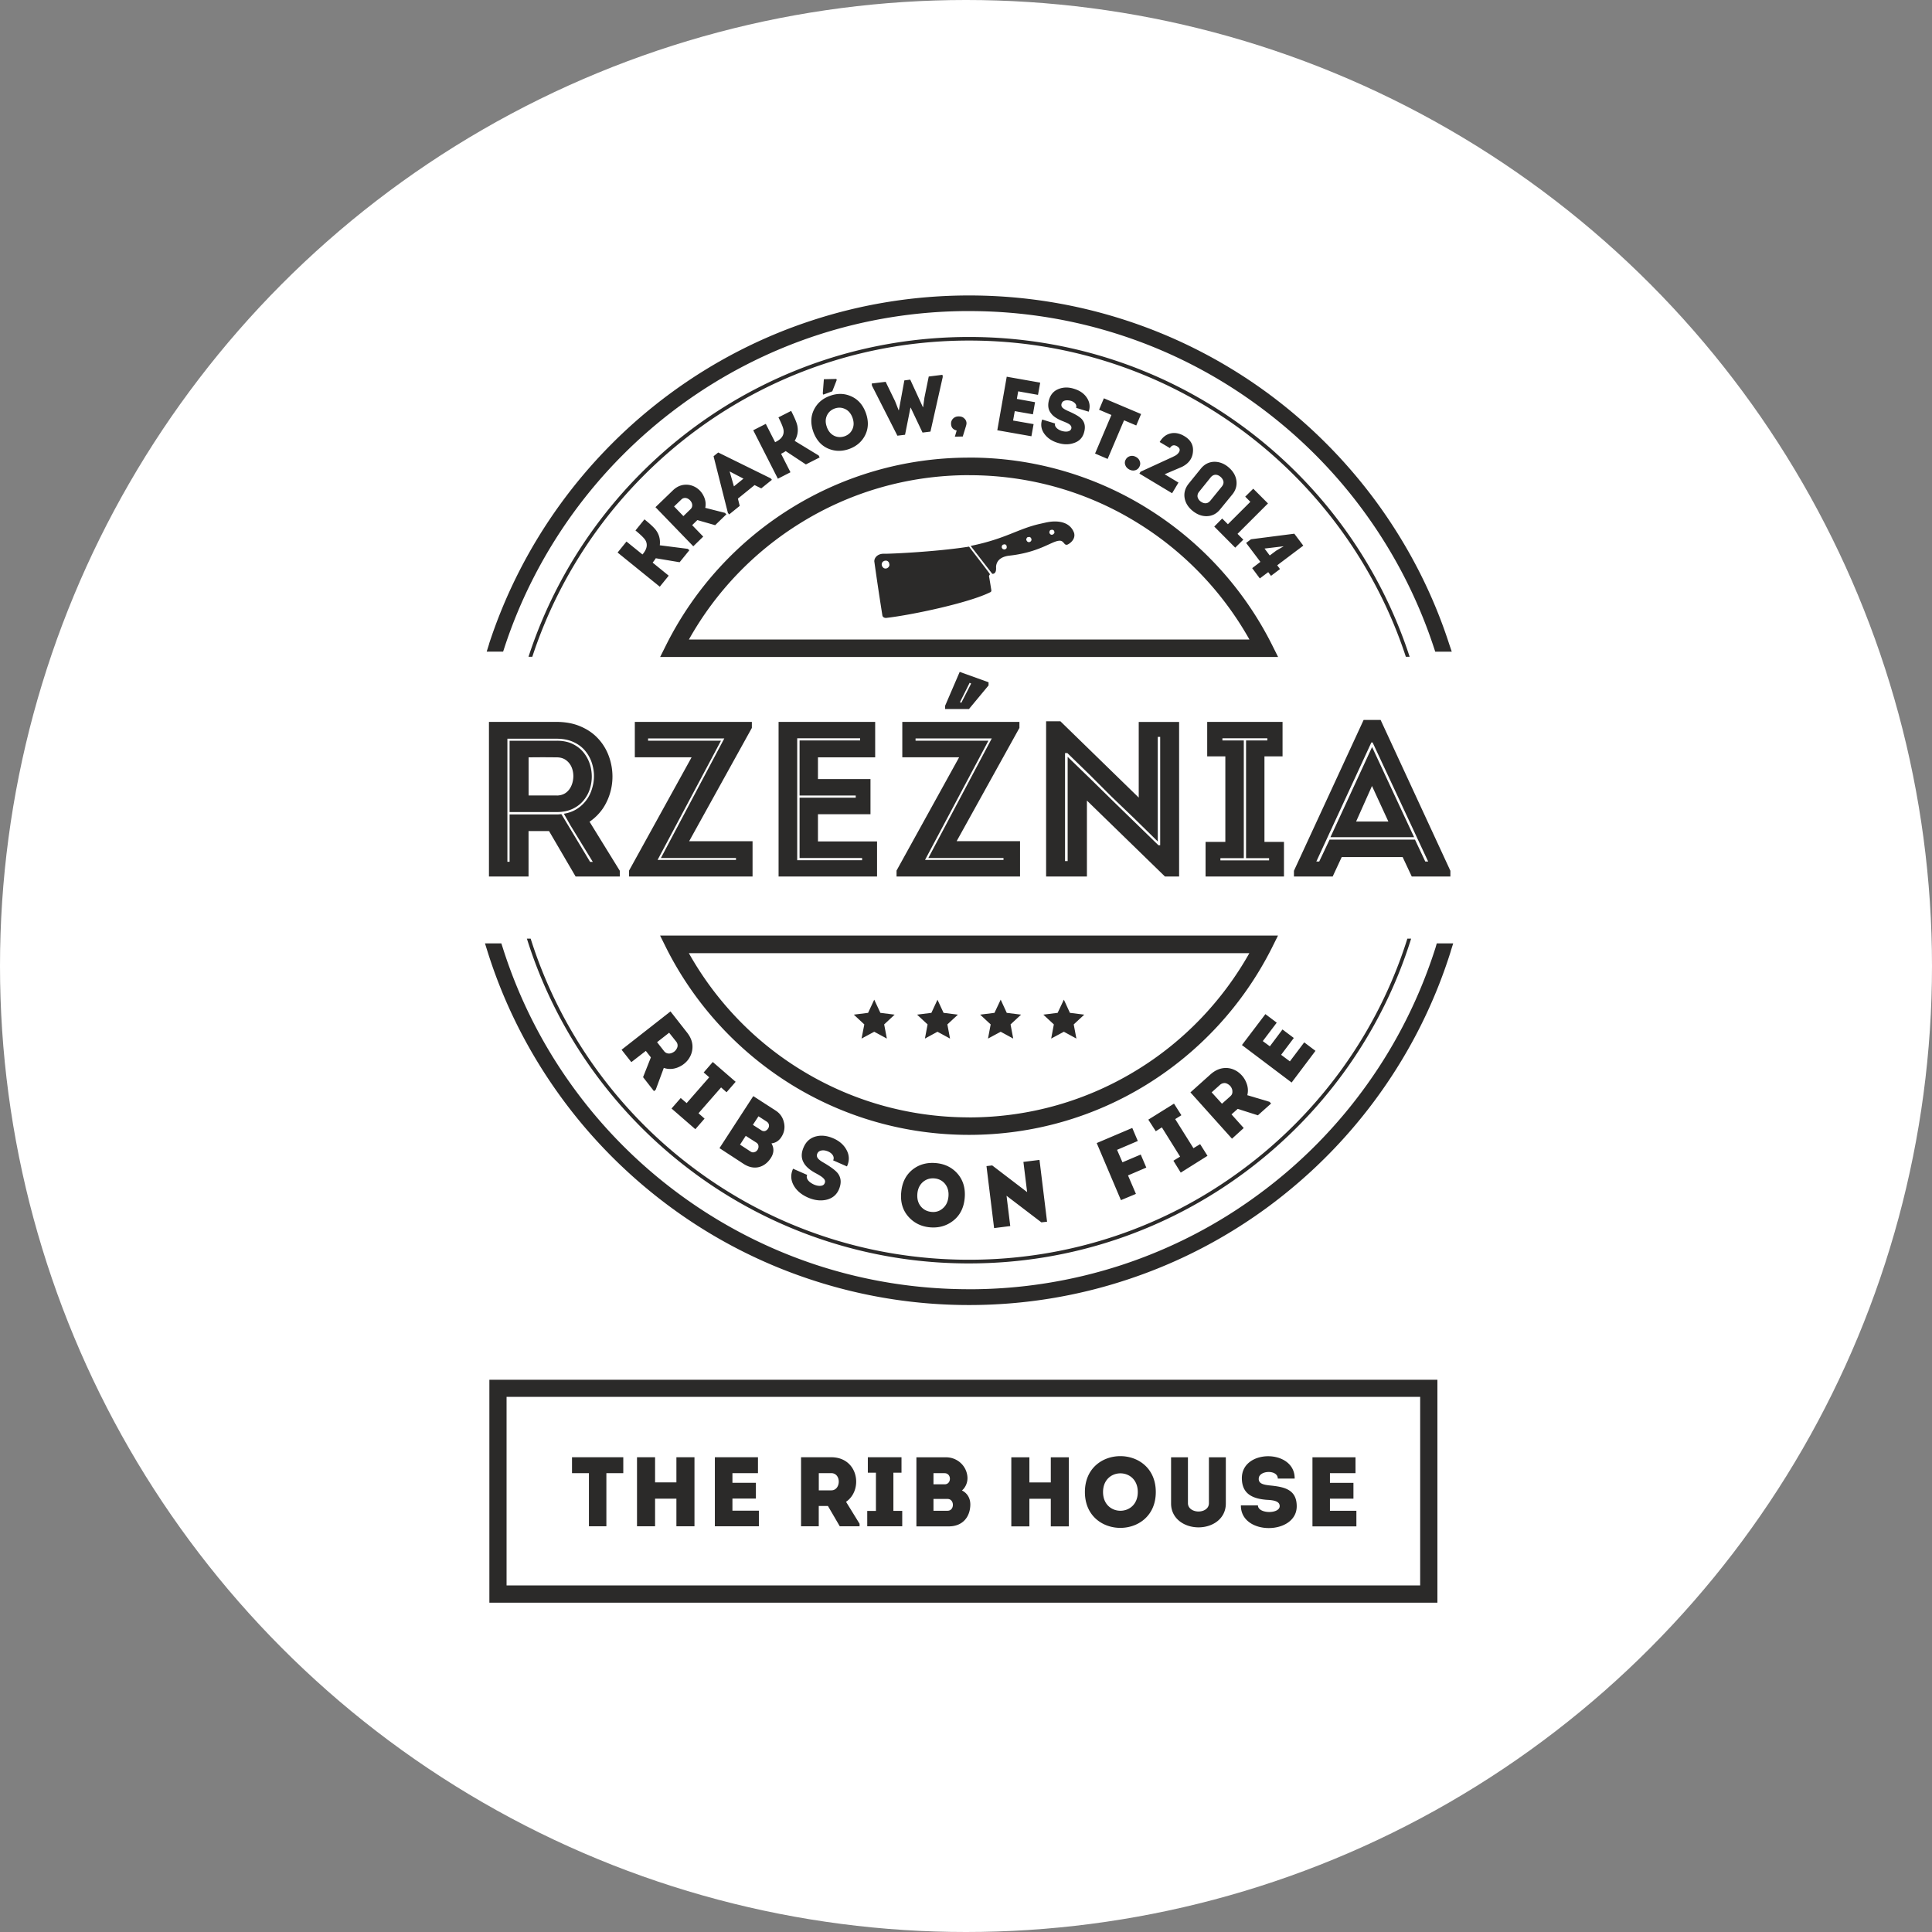 <svg xmlns="http://www.w3.org/2000/svg" viewBox="0 0 400 400"><rect x="0" y="0" width="400" height="400" fill="#808080" stroke="none"/><circle cx="200" cy="200" r="200" fill="#fff"/><g fill="#2b2a29" fill-rule="evenodd"><path d="M102.4 133.7c6.757-20.792 19.95-38.69 37.2-51.36 17.106-12.545 38.194-19.946 61.025-19.946 22.812 0 43.937 7.4 61.006 19.946 17.27 12.67 30.46 30.567 37.21 51.36h-.826c-6.743-20.528-19.772-38.19-36.835-50.704-16.984-12.444-37.914-19.793-60.554-19.793-22.658-.001-43.588 7.35-60.54 19.793C123.035 95.5 109.99 113.172 103.26 133.7h-.85zm196.8 62.844c-6.616 21.145-19.824 39.372-37.238 52.237-17.17 12.667-38.356 20.172-61.326 20.172a102.88 102.88 0 0 1-61.322-20.172c-17.418-12.865-30.637-31.09-37.25-52.237h.838c6.585 20.866 19.675 38.854 36.902 51.583a101.93 101.93 0 0 0 60.833 20.02c22.798 0 43.823-7.437 60.83-20.02 17.217-12.73 30.302-30.717 36.91-51.583h.822z"/><path d="M101.25 133.32c3.413-10.45 8.408-20.173 14.72-28.886a105.21 105.21 0 0 1 22.934-23.075c8.8-6.458 18.644-11.573 29.244-15.027 10.224-3.348 21.154-5.16 32.5-5.16s22.25 1.813 32.5 5.16a103.9 103.9 0 0 1 29.263 15.027 105.34 105.34 0 0 1 22.919 23.075c6.302 8.713 11.322 18.438 14.7 28.887l.54 1.598h-3.42l-.276-.832a101.02 101.02 0 0 0-14.26-27.867c-6.17-8.514-13.653-16.022-22.145-22.242a100.37 100.37 0 0 0-28.325-14.573c-9.893-3.24-20.48-5-31.484-5V64.4c-10.993 0-21.58 1.754-31.482 4.994a100.94 100.94 0 0 0-28.344 14.574c-8.474 6.22-15.957 13.727-22.145 22.24-6.096 8.403-10.95 17.792-14.25 27.868l-.27.832h-3.403l.504-1.6zm199.13 63.583a103.95 103.95 0 0 1-14.628 29.387c-6.4 8.984-14.2 16.896-23.07 23.47-8.837 6.538-18.716 11.7-29.38 15.2-10.263 3.393-21.247 5.234-32.66 5.234a104.05 104.05 0 0 1-32.66-5.234 103.65 103.65 0 0 1-29.38-15.2c-8.875-6.572-16.67-14.484-23.07-23.47-6.333-8.876-11.303-18.755-14.625-29.387l-.497-1.587h3.386l.283.868c3.232 10.226 8.036 19.787 14.155 28.328a101.46 101.46 0 0 0 22.29 22.639 101.11 101.11 0 0 0 28.454 14.729c9.962 3.266 20.602 5.04 31.663 5.04v.006a101.3 101.3 0 0 0 31.653-5.045c10.342-3.405 19.926-8.397 28.464-14.73a101.04 101.04 0 0 0 22.29-22.64c6.118-8.54 10.92-18.103 14.17-28.328l.248-.868h3.403l-.5 1.587zm-41.7-64.503c-5.562-9.897-13.56-18.23-23.2-24.165-10.1-6.254-22.04-9.85-34.833-9.85v-.008c-12.774 0-24.713 3.602-34.832 9.86a66.66 66.66 0 0 0-23.182 24.165h116.05zm-21.308-27.254a70.37 70.37 0 0 1 25.931 28.25l1.313 2.624h-127.94l1.312-2.624a70.44 70.44 0 0 1 25.913-28.25c10.685-6.592 23.278-10.4 36.743-10.4v-.008a69.69 69.69 0 0 1 36.723 10.4zM142.62 197.34c5.543 9.88 13.542 18.23 23.18 24.146 10.117 6.236 22.057 9.852 34.833 9.852v.01c12.784 0 24.714-3.62 34.833-9.86 9.64-5.915 17.638-14.267 23.2-24.146h-116.05zm21.27 27.242c-11.042-6.827-20.055-16.615-25.913-28.24l-1.312-2.642h127.93l-1.313 2.642a70.54 70.54 0 0 1-25.931 28.239c-10.667 6.587-23.26 10.38-36.725 10.38-13.455 0-26.046-3.788-36.74-10.38zm18.67-107.552l.014-.003-.038-.154.014-.003-.007-.012.015-.002-.008-.042.014-.003-.013-.043h.014l-.006-.027.02-.007v-.06l.007-.001-.007-.027.012-.003-.007-.03.03-.006-.006-.03.014-.003-.01-.025.03-.007-.013-.057.014-.003-.003-.01h.03l-.01-.038.015-.003-.004-.013.01-.004v-.014h.027l-.006-.017h.015l-.004-.01.03-.006-.003-.015.028-.005-.002-.015.012-.006v-.016l.01-.003-.003-.014.014-.004-.003-.003h.014l-.003-.01.028-.007-.002-.014.028-.006v-.015l.04-.012-.002-.014.028-.006-.003-.014h.07l-.004-.014.043-.01-.006-.03.345-.072.002.014.014-.003.004.014.072-.015.003.014.005-.003v.008l.08-.013.003.013h.012.001.016l.002.002.015-.001.003.014.028-.006.002.013.03-.005.003.014.01-.006.003.014.015-.003.002.014.014-.003.003.014.015-.002.002.014.015-.004.003.015.01-.002v.014l.002-.003.003.006h.043l.006.01.015-.003.003.015.015-.003.006.03.008-.003v.014l.006-.003.006.028.015-.003.003.015.015-.003.006.01.014-.002.006.028.015-.003.002.014.008-.003.002.058.013-.003.003.006h.014l.006.016.015-.004.006.03.028-.006.01.083.007-.004.088.362-.01.003.012.098-.001.002.001.04-.003.003.003.043-.008.002.003.016-.015.003h.003l-.014.001.013.055-.014.003.002.014-.014.003.006.02h-.015l.003.008h-.014l.002.015-.014.002.006.03-.027.005.002.015-.003.002v.018h-.001v.024l-.024.007.006.028-.014.003.003.014-.015.004.004.014-.03.003h.003l-.014.003.006.028-.014.003.002.015-.014.006v.015l-.007.003.004.015-.03.005.003.005h-.014l.003.008-.03.006.003.015-.015.003.004.014-.054.017.003.013-.014.003.004.015-.03.003h.002l-.028.005.003.015-.006.003v.014l-.044.012.003.015-.03.007.004.014-.054.012h.003l-.174.042v-.014l-.177.044v-.015l-.015.003-.001-.014-.026.01-.003-.015-.03.006-.003-.014-.04.013-.003-.015-.015.003-.003-.014-.014.003-.003-.014-.043.01-.006-.02h-.028l-.003-.01-.03.007-.003-.014v.004l-.004-.015-.027.006v-.012l-.003-.015-.014.003-.003-.014-.015.003-.003-.015-.014.003-.003-.015-.015.003-.003-.014-.014.003-.003-.007h-.003l-.002-.03-.015.003-.002-.014-.014.003-.007-.028-.03.005-.003-.014-.014.003-.007-.026h-.008v-.025l-.012.003-.003-.015-.028.006-.01-.043-.015.003-.01-.03h-.014l-.004-.05-.004.003-.004-.014-.014.003-.016-.054-.015.004-.012-.058-.015.004-.02-.07v.003l-.02-.093zm18.47-4.028l.004.015-.028.006.003.014-.03.007 4.386 5.666c.064.095.163.098.18.106.823-.096.676-1.193.676-1.5.152-1.78 1.848-2.135 2.555-2.253 6.238-.643 8.863-2.94 10.417-3.1 1.058-.175 1.074.97 1.707.812 0 .1 1.83-.792 1.505-2.318l.015-.002c-1.122-3.408-5.533-2.32-5.547-2.34l-.226.042-1.13.255c-4.77 1.032-7.148 3.1-14.5 4.603zm6.698-.248l-.002-.01.237-.052.002.01h.01l.002.01.012-.01h.01v-.002h0l.058-.012v.01l.01-.001v.01l.02-.004.001.01h.01v.008l.02-.003.002.01.018-.003.002.01.02-.004.001.01h.01.002.003v.012l.006-.002.001.01h.01l.002.01.028-.005.004.02.01-.002.002.01.01-.002.004.02.008-.002.003.01.01-.002v.02l.01-.001.002.007h.01l.004.002h.01l.004.016.01-.002.002.01.01-.002.007.038.01-.002.003.01h.01l.004.02.005-.002v.016l.005.05.008-.001.053.237-.01.001.015.06h-.01l.007.038-.01.002.007.01-.01.002.001.01-.008.002.001.01-.01.002.007.038-.01.002.003.01h-.01l.003.017v.001h.002-.01l.003.005-.01.003.003.018-.013.004v.05l-.001.004.001.013h-.012l.001.01-.018.003.001.01-.008.002.004.018-.01.002h.001l-.02.004.002.01-.01.002.003.01-.02.003.001.01h-.01l.002.003h-.02l.002.002-.01.001.002.01-.047.01.003.01-.01.002.002.01-.02.003h.003l-.01.003v.02l-.018.007v.01h-.02l-.045.003v.01l-.12.025v-.01l-.1.026-.003-.01-.01.002-.001-.01-.028.005-.003-.01-.018.004-.003-.01-.017.007v-.016l-.008.001v-.01l-.03.006-.003-.015h-.02-.034v-.005l-.01.002-.002-.01-.02.003-.002-.01h-.01-.002l-.01.003v-.01l-.01.002-.002-.01-.01.003-.002-.01-.01.002h-.002l-.008.002-.003-.01-.006.002v-.037l-.018.001v-.005h-.01l-.003-.018-.01.002-.006-.03-.01.001v-.008l-.02.002-.004-.028-.01.001-.008-.018h-.008l-.008-.028h-.01l-.002-.01-.01.002-.01-.048-.008.002-.007-.02h-.01l-.01-.055-.01.002v-.247l.012-.004-.006-.027.01-.002-.003-.01.01-.001-.006-.03h.01l-.003-.014h.018l-.002-.01h.008l-.005-.028.02-.004-.008-.04.01-.001-.003-.01.02-.002-.006-.01.01-.001-.004-.01.01-.001-.002-.01.03-.006-.004-.018.01-.001-.003-.01.02-.004-.001-.01.02-.003-.003-.01.02-.003-.001-.001h.01l-.001-.002.01-.002-.002-.01.003-.003v-.02l.005-.004-.002-.01.038-.007-.002-.01.02-.003-.001-.01.056-.01-.002-.006h.03v.003zm9.848-3.03v-.004l.23-.048.002.01h.01l.004.01.047-.01v.01l.01-.002h.002.056.002l.01-.002v.01l.02-.003v.02l.018-.002.003.002h.03l.002.004.01-.002.003.008.01-.001.002.01h.01v.01l.01-.002.001.01.01-.002.002.01.028-.006.003.02.01-.002.001.01.01-.002h.002l.01-.002h.003l.008-.001.005.013h.004v.03h.007l.002.008h.01l.007.038v-.002l.001.01.01-.002.003.02h.01l.003.002h.018l.013.062.01-.002.053.234h-.01l.015.063h-.01l.006.033h-.01l.005.018-.008.001.001.01-.01.002.002.01-.01.001.008.038-.01.002.002.01-.01.001.004.006h-.01l.002.007h-.01l.002.01-.01.002.005.02-.02.004v.01l-.008.002.002.02-.01.001h.004l-.02.002.004.002-.01.002.001.008-.01.003.002.008-.02.004v.01h-.01l.004.02-.01.001.003.01-.015.003v.025h-.002l.001.001-.018.003.002.01-.01.001v.01l-.047.01.001.01-.01.001.002.01-.02.004.002.01-.02.004.004.01h-.012l.003.01-.037.003.001.001h-.02l.003.007-.02.01v.01l-.12.025-.002-.01-.097.026v-.01l-.01.002-.003-.01-.028.006-.001-.01-.02.004-.001-.01-.038.007-.001-.01-.01.002-.002-.01-.01.001-.002-.01-.03.006-.004-.02-.013.004v-.012h-.013l-.002-.001-.02.001v-.005l-.01.002-.001-.01v.001l-.002-.01-.008.001-.002-.01-.01.003-.002-.01-.01.002-.003-.01-.01.002v-.01l-.01.002-.005-.028h-.008v-.01l-.01.001-.004-.014h-.035l-.01.001-.006-.03-.01.002v-.032l-.006-.028-.008.001-.008-.02-.01.001-.002-.01-.01.002v-.047.002l-.008-.03h-.01l-.01-.043-.008.002-.016-.058.01-.002-.022-.096h.01l-.005-.02.01-.002-.006-.03.01-.001-.008-.038.01-.003-.004-.004h.02l-.004-.027h.008l-.001-.01.01-.002-.007-.03h.01l-.003-.02.02-.003-.004-.004h.01l-.006-.027.02-.004-.007-.038.01-.001-.001-.01.018-.003-.004-.014.01-.001-.003-.007.01-.001v-.01l.01-.004v-.03l.005-.003-.001-.01.02-.003-.003-.01.02-.002-.002-.01.01-.001-.004-.002h.007.01v-.01l.018-.003-.001-.01.02-.003-.002-.01.04-.007-.002-.01.02-.004-.003-.01.053-.01v-.02zm-4.724 1.5l-.003-.02.222-.036v.01l.04-.001.002.001h.08l.002.004.02-.003.002.01.01-.002.001.01.02-.003.002.01.02-.004.002.01v-.004.018h.006l.001.01.01-.002v.01l.01-.002.003.01h0l.001.01.01-.001.001.01.028-.006.004.02.01-.001.003.004h.008l.005.005h.01l.002.008.01-.001.002.02.01-.003.001.01.01-.001.004.02.008-.002.005.02.01-.002.002.01.01-.001.002.022v.023l.003-.002.003.02.02-.004.012.06h.01l.054.224-.01.002.016.068h-.01l.008.028-.01.002.005.03h-.01l.002.01h-.01l.002.01h-.01l.007.02-.01.001.002.01-.01.002.003.02-.01.001.001.01-.01.001.002.01-.008.002.002.018-.018.003.001.01-.01.001.004.004h-.01l.005.018-.02.004.003.02-.003.001v.034h-.004l.003.018h-.027l.003.007-.01.002.001.01-.018.003h.001-.008.001l-.02.004v.01l-.01.002.001.01-.047.01.003.01-.01.002.002.008-.02.002h.002-.02v.007l-.01.001.001.01-.016.007v.01l-.003.004.003.01-.048.01.002.01-.132.025-.002-.01-.097.016-.002-.001-.01.001-.001-.007-.03.005-.003-.01-.018.003v-.01l-.038.006v-.01l-.01.003-.001-.01v.002-.01l-.005.005-.004-.018-.018.003v-.01l-.01.002-.003-.01-.02.004-.002-.01-.01.002-.002-.01-.02.003-.003-.01-.008.003v-.01l-.01.002v-.01l-.01.001v-.003h-.022l-.002-.002h-.01l-.001-.008-.01.001-.006-.03-.01.002-.002-.01-.01.002-.003-.02-.002.003v-.027l-.007.001-.006-.016h-.01v-.003l-.02.002-.006-.027-.008.001-.006-.028-.01.002-.008-.038h-.01v-.008l-.01.001-.01-.03-.01.002-.008-.04-.01.002-.012-.04-.01.002-.015-.076.01-.002-.02-.096.01-.001-.004-.02.01-.002-.006-.01h.01l-.007-.04.01-.001-.003-.02.02-.004-.005-.023h.008l.01-.001-.007-.027h.01l-.004-.02.018-.004-.003-.018.01-.003-.007-.023h.02l-.007-.027.01-.002-.003-.01.02-.002-.005-.03-.003-.01.01-.002-.003-.01.028-.004-.003-.002.008-.003-.002-.01.02-.003-.002-.01.018-.003v-.01-.003-.03l.005-.002v-.01l.02-.004-.003-.007h.02l.036-.003-.001-.01.02-.004-.003-.01.056-.01v-.01l.03-.001zm-12.184 1.987c-.054-.074-.248.01-.37.016-6.722 1.03-16.058 1.45-17.283 1.423-1.12-.045-2.003.66-2 1.574a606.97 606.97 0 0 0 1.666 11.148c.03.35.393.642.945.544 5.16-.597 16.917-3.076 21.356-5.283.336-.12.26-.438.252-.516-.03-.152-.4-2.528-.474-2.815h.015l-.02-.076.015-.003-.003-.013.028-.004-.006-.014h.015l-.007-.03.015-.003-.006-.028.03-.006-.007-.016h.014l-.004-.013.01-.006v-.028l.006-.007-.006-.028.027-.006-.003-.01h.015l-.004-.005.03-.006-.004-.015.01-.016.05-.05c.107-.014-4.1-5.37-4.302-5.7z"/><path d="M115.33 153.36h-9.826v14.77h9.826c1.207-.01 2.254-.225 3.167-.64.902-.414 1.642-.976 2.247-1.68.596-.7 1.047-1.474 1.34-2.353a8.52 8.52 0 0 0 .439-2.721c-.01-.92-.154-1.832-.46-2.708a7.5 7.5 0 0 0-1.35-2.365c-.6-.705-1.36-1.264-2.25-1.68s-1.944-.615-3.133-.624zm-9.825 15.274v9.787h-.453v-25.478h10.278c1.224.01 2.308.218 3.23.615.93.397 1.705.93 2.346 1.607a7.81 7.81 0 0 1 1.462 2.317c.335.87.533 1.762.596 2.702.045.93-.045 1.86-.3 2.77-.226.894-.595 1.743-1.12 2.5a7.22 7.22 0 0 1-1.986 1.95c-.803.54-1.734.893-2.817 1.074l1.372 2.42 4.622 7.547h-.56l-5.94-9.877a3.75 3.75 0 0 0-.433.028c-.163.02-.316.026-.484.026l-9.825.001zm16.556 1.5l6.266 10.158v1.18h-9.154l-5.5-9.407h-4.244v9.408h-8.197V149.46H115.3c1.8.018 3.376.307 4.75.88 1.38.565 2.545 1.322 3.5 2.28.958.957 1.7 2.05 2.24 3.277a12.26 12.26 0 0 1 .967 3.818 12.01 12.01 0 0 1-.3 3.937 11.89 11.89 0 0 1-1.562 3.62c-.74 1.1-1.677 2.066-2.834 2.86zm-6.77-5.436h-5.85V156.8l2.926-.02 2.925.02c.777.01 1.4.208 1.923.597a3.52 3.52 0 0 1 1.138 1.466c.244.6.36 1.232.353 1.9-.02.667-.144 1.3-.406 1.905-.253.596-.632 1.083-1.138 1.463-.507.37-1.138.56-1.87.577zm40.374-15.24h-24.232v7.332h11.755l-12.946 23.455v1.228h25.567v-7.312h-13.126l12.982-23.455v-1.248zm-21.487 3.9v-.47h15.78l-13.127 24.755h15.547v.397h-16.233l13.126-24.683h-15.094zm30.875-.506h13.02v.452h-12.53V164.7h11.626v.452h-11.626v12.495h12.945v.45h-13.435v-25.243zm16.143-3.395h-20v32.014h20.388v-7.26H169.35v-5.634h10.874V161.3H169.35v-4.5h11.846l-.001-7.33zm29.865 0h-24.25v7.332h11.766l-12.957 23.455v1.228h25.566v-7.312H198.06l13-23.455v-1.248zm-21.505 3.9v-.47h15.78L192.2 177.645h15.564v.397h-16.25l13.125-24.683h-15.092zm51.64 28.113h2.926v-32h-8.36v15.664l-16.216-15.8h-2.96v32.14h8.448v-15.727l16.16 15.727zm-20.7-25.558h.487l4.604 4.477 4.514 4.514 4.803 4.604 4.8 4.712V152.57h.5V175h-.36l-9.3-9.046-4.723-4.64-4.774-4.623v21.595h-.542v-22.37zm37.02 21.766v-24.375h-4.428v-.452h9.3v.452h-4.407v24.375h4.768v.458h-10.075v-.458h4.842zm4.275-3.376v-17.7h3.747v-7.145h-15.6v7.145h3.755v17.7H249.6v7.168h16.232v-7.168h-4.062zm22.263-19.573h.055l8.667 18.607H275.45l8.593-18.607zm8.233 26.74h8v-1.18l-14.445-31.23h-3.52l-14.426 31.23v1.18h8.022l1.87-4.02h12.615l1.885 4.02zm3.394-3.105l-11.5-24.646h-.253l-11.394 24.646h.597l2.147-4.533h17.678l2.13 4.533h.595zm-11.627-15.637l-3.286 7.365h6.68l-3.395-7.365zM195.68 146.8v-.686l3.015-7.006 5.976 2.148v.65l-4.06 4.893h-4.93zm5.38-5.28l-.306-.155-1.998 4 .27.153 2.034-3.988zm-91.64-5.54c6.285-19.3 18.527-35.937 34.552-47.696 15.878-11.647 35.47-18.516 56.664-18.516 21.2-.001 40.804 6.87 56.67 18.516 16.037 11.76 28.26 28.385 34.546 47.697h-.785c-6.253-19.058-18.36-35.46-34.198-47.095-15.767-11.558-35.188-18.377-56.232-18.377-21.033 0-40.473 6.82-56.232 18.377-15.838 11.634-27.946 28.038-34.198 47.096h-.787zm182.74 58.354c-6.12 19.648-18.412 36.55-34.588 48.5-15.93 11.775-35.62 18.744-56.94 18.744a95.44 95.44 0 0 1-56.94-18.744c-16.18-11.96-28.462-28.862-34.605-48.5h.78c6.125 19.4 18.284 36.1 34.262 47.9 15.806 11.7 35.343 18.582 56.503 18.582s40.7-6.88 56.486-18.582c16.012-11.798 28.172-28.52 34.262-47.9h.78zM138.44 119.2l-1.838 2.27-8.735-7.072 1.84-2.278 3.307 2.674.138-.16c.784-.982.96-1.894.5-2.738-.25-.448-.95-1.136-2.085-2.068l1.862-2.3c1.202.97 1.986 1.707 2.375 2.228.675.918.94 1.968.797 3.14l5.77.733.36.282-2.024 2.494-4.935-.825c-.135.233-.354.536-.65.907l3.33 2.703zm11.645-13.02l-4.07-1.037c.17-.823.064-1.618-.313-2.397a4.19 4.19 0 0 0-1.596-1.81c-.743-.446-1.524-.637-2.343-.573-.916.07-1.758.475-2.5 1.213l-3.555 3.428 7.83 8.1 2.058-2.006-2.292-2.37 1.075-1.05 3.683 1.054 2.325-2.248-.293-.295zm-7.112-.763l-1.483 1.44-1.928-2 1.484-1.422a1.08 1.08 0 0 1 .957-.329c.33.052.623.228.877.493.256.274.396.577.435.9.028.36-.08.672-.342.917zm13.257-4.988l-3.453 2.803.375 1.505-2.185 1.772-.265-.328-2.967-11.72.962-.778 10.858 5.346.257.312-2.2 1.773-1.393-.686zm-5.166-2.813l.886 3.083 1.977-1.6-2.863-1.494zm12.596.162l-1.947-3.826c.42-.205.743-.397.956-.556l4.18 2.762 2.853-1.45-.206-.403-4.966-3.024c.604-1.022.78-2.086.535-3.207-.136-.618-.56-1.623-1.264-3l-2.635 1.338c.667 1.315 1.032 2.233 1.07 2.738.088.972-.437 1.735-1.573 2.307l-.185.094-1.93-3.792-2.6 1.32 5.102 10.036 2.612-1.34zm15.594-12.308c.624 1.727.566 3.3-.195 4.75-.684 1.28-1.762 2.188-3.23 2.73-1.47.525-2.883.52-4.23-.02-1.503-.6-2.565-1.778-3.204-3.506-.616-1.733-.557-3.308.195-4.73.685-1.3 1.76-2.2 3.232-2.732 1.47-.543 2.9-.537 4.236.02 1.505.608 2.565 1.774 3.196 3.487zm-8.072 2.937c.336.9.867 1.525 1.612 1.858.676.293 1.37.3 2.1.052.72-.27 1.24-.722 1.552-1.37.372-.745.374-1.56.053-2.466-.333-.9-.86-1.52-1.62-1.84-.662-.294-1.353-.313-2.073-.058-.715.26-1.245.73-1.566 1.376-.36.742-.38 1.548-.046 2.447zm-.74-6.7l1.876-.688.918-2.343-.08-.22-2.583.06-.224 2.942.093.25zm16.796-2.948l1.217-.158 2.627 5.707.04-.006.27-1.96.893-4.385 2.84-.357.063.437-2.546 11.322-1.642.202-2.446-5.153-.056.007-1.118 5.6-1.583.193-5.268-10.368-.047-.438 2.884-.348 1.957 4.026.727 1.85.056-.008 1.132-6.165zm12.86 8.922c.003.12-.037.32-.12.587l-.65 2.107-1.635.033.378-1.277c-.762-.177-1.15-.643-1.165-1.398a1.43 1.43 0 0 1 .457-1.106c.294-.27.654-.413 1.1-.414.474-.004.854.1 1.145.386.335.282.5.638.5 1.082zm15.265-8.458l-.457 2.53-4.1-.728-.276 1.567 3.764.677-.438 2.513-3.758-.66-.35 1.946 4.248.742-.453 2.515-7.063-1.243 1.953-11.086 6.93 1.227zm3.086 8.457c-.088.304-.003.617.302.92.247.257.604.463 1.073.625.462.127.875.17 1.238.1.404-.08.624-.26.73-.558.1-.33-.02-.63-.358-.897-.253-.194-.702-.393-1.314-.637-1.237-.477-2.102-1.042-2.55-1.712-.583-.75-.682-1.67-.365-2.788.337-1.108 1-1.845 2.06-2.23.954-.356 2.003-.358 3.1-.007 1.12.336 2 .917 2.58 1.742.646.915.83 1.913.457 3l-2.6-.793c.086-.337.037-.646-.208-.918a1.83 1.83 0 0 0-.933-.55c-.393-.1-.78-.13-1.116-.058-.37.085-.625.28-.725.583a.8.8 0 0 0 .215.952c.213.197.598.422 1.16.67 1.342.58 2.235 1.1 2.7 1.57.712.742.894 1.715.526 2.918-.314 1.063-1.02 1.78-2.148 2.13-1.003.338-2.074.325-3.256-.048-1.2-.358-2.088-.958-2.726-1.78-.702-.93-.9-1.944-.52-3.057l2.648.817zm9.1-2.844l.996-2.372 7.705 3.26-1 2.367-2.528-1.073-3.4 8.002-2.602-1.118 3.385-7.985-2.547-1.08zm6.264 12.374c.392.2.783.26 1.175.162a1.36 1.36 0 0 0 .898-.707c.208-.387.247-.782.084-1.187-.128-.374-.394-.666-.785-.874-.392-.22-.783-.275-1.175-.178a1.45 1.45 0 0 0-.947.74 1.28 1.28 0 0 0-.068 1.152c.13.375.417.67.818.892zm9.126-2.67l-6.806 3.128-.23.386 6.767 4.067 1.32-2.205-2.856-1.726 3.574-1.526c1.4-.696 2.17-1.74 2.28-3.125.136-1.428-.506-2.53-1.9-3.312-.9-.517-1.82-.688-2.673-.504-.965.208-1.73.796-2.317 1.794l2.12 1.256c.373-.614.86-.74 1.504-.36.533.332.65.735.38 1.2-.245.398-.635.7-1.174.917zm11.348 2.148c.936.773 1.492 1.664 1.673 2.67.188 1.078-.07 2.083-.813 3.006l-2.503 3.058c-.74.933-1.65 1.413-2.768 1.445-1.007.033-1.994-.326-2.94-1.085-.938-.76-1.486-1.643-1.668-2.65-.187-1.078.102-2.083.85-3.015l2.47-3.05c.74-.932 1.67-1.412 2.765-1.458 1.042-.02 2.02.33 2.935 1.076zm-5.76 7.103c.364.272.715.414 1.075.405.378-.012.694-.184.986-.533l2.408-2.964c.257-.34.375-.686.294-1.074-.1-.343-.294-.66-.632-.934-.323-.266-.655-.403-1.025-.396-.375.02-.684.2-.967.53l-2.384 2.962c-.3.35-.382.698-.347 1.066.075.358.27.672.592.938zm9.274-.973l1.07 1.08-4.647 4.64-1.184-1.183-1.642 1.664 4.34 4.37 1.678-1.66-1.2-1.2 6.304-6.296-3.047-3.052-1.66 1.645zm3.028 16.937l-1.577-2.126 1.697-1.3-2.954-3.917 1.007-.76 8.972-1.153 1.858 2.47-5.4 4.068.577.783-1.86 1.404-.58-.768-1.733 1.3zm.982-6.182l3.915-.467v.026l-1.494.87-1.345 1.004-1.076-1.433z"/><path d="M135.78 225.6l-.38.313-2.26-2.9 1.618-4.095-1.047-1.34-3 2.326-2.02-2.566 10.127-7.934 3.48 4.436c.73.953 1.102 1.938 1.073 2.993-.023.943-.34 1.822-.934 2.605-.588.75-1.34 1.277-2.247 1.616-.924.33-1.854.356-2.758.042l-1.664 4.495zm1.704-7.976c.266.317.596.5 1.02.5.372 0 .726-.146 1.082-.392a1.95 1.95 0 0 0 .66-.95 1.24 1.24 0 0 0-.246-1.123l-1.463-1.843-2.498 1.958 1.444 1.84zm8.378 13.964l-1.245-1.1 4.677-5.347 1.13 1 1.884-2.165-4.734-4.1-1.884 2.165 1.148 1-4.677 5.347-1.227-1.054-1.9 2.172 4.93 4.283 1.898-2.18zm15.918 3.817c-.5.78-1.196 1.228-2.058 1.322.573.986.538 2-.142 3.045-.647.98-1.46 1.6-2.423 1.855-1.032.256-2.08.047-3.148-.622l-5.048-3.293 6.997-10.772 4.6 2.968c.946.6 1.53 1.452 1.754 2.514a3.73 3.73 0 0 1-.541 2.983zm-7.378-.245l-1.186 1.828 2.205 1.44c.263.17.535.212.812.092.242-.048.454-.23.615-.473.16-.265.214-.527.188-.753-.02-.313-.176-.555-.438-.725l-2.196-1.4zm2.633-4.044l-1.16 1.774 1.748 1.123a.95.95 0 0 0 .789.146c.248-.1.45-.247.603-.502a1 1 0 0 0 .189-.724c-.035-.3-.195-.513-.445-.704l-1.723-1.113zm10.078 12.156c-.165.338-.094.705.197 1.096.262.342.643.605 1.143.85.494.224.948.325 1.38.3.46-.025.767-.194.904-.542.175-.364.08-.716-.287-1.055-.245-.255-.7-.547-1.395-.93-1.342-.702-2.23-1.46-2.664-2.28-.53-.923-.53-2.012.004-3.2.516-1.2 1.4-1.96 2.628-2.252 1.127-.27 2.305-.104 3.533.433s2.12 1.32 2.683 2.338c.618 1.113.667 2.267.112 3.464l-2.853-1.252c.173-.383.132-.752-.1-1.1-.214-.313-.55-.577-.982-.76-.438-.174-.852-.256-1.246-.2-.427.057-.733.24-.904.553-.212.388-.188.756.1 1.123.206.245.617.565 1.23.9 1.443.857 2.392 1.565 2.864 2.16.706.944.785 2.064.203 3.396-.524 1.164-1.44 1.857-2.733 2.117-1.18.232-2.425.05-3.714-.52-1.285-.577-2.247-1.386-2.843-2.4-.673-1.165-.725-2.34-.176-3.54l2.916 1.28zm32.62 4.743c-.182 2.1-1.02 3.703-2.495 4.805-1.34 1.007-2.894 1.435-4.673 1.287-1.772-.152-3.23-.854-4.376-2.082-1.256-1.347-1.8-3.066-1.603-5.155.18-2.1 1-3.68 2.475-4.817 1.34-1.007 2.895-1.4 4.678-1.252 1.77.148 3.233.827 4.37 2.044 1.257 1.35 1.804 3.1 1.623 5.17zm-9.8-.868c-.096 1.12.175 2.008.777 2.702.56.63 1.26.975 2.14 1.064s1.63-.138 2.272-.673c.735-.593 1.15-1.416 1.247-2.536.094-1.07-.177-1.973-.78-2.678-.558-.633-1.27-.977-2.134-1.05-.877-.07-1.637.156-2.278.666-.737.6-1.15 1.434-1.246 2.505zm18.46.424l.77 6.274-3.347.42-1.576-12.838 1.186-.137 7.23 5.524-.77-6.254 3.33-.413 1.567 12.795-1.176.134-7.213-5.504zm28.94-5.836l-3.792 1.624 1.64 3.825-3.103 1.296-5.015-11.82 7.36-3.13 1.147 2.698-4.297 1.835 1.12 2.58 3.785-1.607 1.152 2.7zm11.133-4.865L250 239.3l-5.54 3.48-1.52-2.464 1.388-.848-3.776-6.058-1.26.802-1.547-2.4 5.32-3.317 1.53 2.4-1.28.802 3.776 6.023 1.4-.847zm14.355-8.756l-4.58-1.366c.234-.928.136-1.837-.27-2.742-.378-.883-.964-1.576-1.763-2.14-.83-.54-1.695-.797-2.638-.744-1.054.058-2.02.5-2.927 1.298l-4.178 3.747 8.606 9.588 2.43-2.208-2.533-2.826 1.286-1.138 4.18 1.33 2.733-2.443-.342-.358zm-8.06-1.174l-1.768 1.573-2.133-2.355 1.745-1.566a1.4 1.4 0 0 1 1.135-.338c.363.095.68.294.984.6.256.327.427.693.427 1.063.036.423-.093.764-.4 1.022zm7.222-16.977l2.35 1.77-2.888 3.816 1.467 1.08 2.612-3.486 2.347 1.76-2.628 3.485 1.813 1.357 2.97-3.934 2.33 1.757-4.938 6.56-10.288-7.76 4.855-6.404zM181 206.97l1.274 2.73 2.95.372-2.166 2.023.558 2.93-2.616-1.412-2.624 1.412.57-2.93-2.177-2.023 2.96-.372 1.272-2.73zm13.086 0l1.27 2.73 2.965.372-2.18 2.023.553 2.93-2.6-1.412-2.6 1.412.553-2.93-2.18-2.023 2.965-.372 1.27-2.73zm13.096 0l1.255 2.73 2.966.372-2.18 2.023.553 2.93-2.595-1.412-2.627 1.412.554-2.93-2.18-2.023 2.966-.372 1.287-2.73zm13.08 0l1.254 2.73 2.966.372-2.18 2.023.553 2.93-2.594-1.412-2.628 1.412.554-2.93-2.18-2.023 2.965-.372 1.288-2.73zM121.93 305v11h3.615v-11h3.5v-3.293h-10.618V305h3.513zm21.854-3.293h-3.742v5.206h-4.415v-5.206h-3.742V316h3.742v-5.718h4.415V316h3.742v-14.303zm13.146 0h-8.926V316h9.114v-3.234h-5.475v-2.507h4.857V307h-4.857v-2h5.287v-3.293zm18.214 9.24c3.616-2.435 2.604-9.217-3.02-9.24h-6.274V316h3.664v-4.2h1.903l2.45 4.2h4.1v-.52l-2.8-4.542zm-3.02-2.387h-2.6V305h2.6c2.1.026 1.987 3.56 0 3.56zm12.844 4.264v-7.92h1.678v-3.197h-6.97v3.197h1.677v7.92h-1.8V316h7.244v-3.186h-1.818zm15.343-6.7c0-2.46-1.985-4.407-4.462-4.407h-6.116v14.303h6.7c2.92 0 4.44-2 4.463-4.518 0-1.248-.563-2.326-1.736-2.918.708-.57 1.142-1.587 1.142-2.46zm-4.13 4.215c1.468 0 1.478 2.446.007 2.446h-2.92v-2.446h2.912zm-.617-5.33c1.47 0 1.47 2.302.024 2.302h-2.32V305h2.295zm25.723-3.293h-3.73v5.206h-4.433v-5.206h-3.742v14.303h3.742V310.3h4.433v5.718h3.73v-14.303zm18.008 7.193c0-9.906-14.677-9.906-14.677 0 0 9.895 14.677 9.895 14.677 0zm-10.922 0c0-5.16 7.193-5.16 7.193 0 0 5.17-7.193 5.17-7.193 0zm19.765 4.033c-1.04 0-2.188-.568-2.188-1.732v-9.494h-3.492v9.565c0 3.15 2.76 4.942 5.68 4.942 2.943 0 5.656-1.792 5.656-4.942v-9.565h-3.5v9.494c0 1.164-1.1 1.732-2.167 1.732zm12.305-1.272h-3.53c-.07 6.297 11.56 6.177 11.56.183 0-3.586-2.75-4.02-5.608-4.312-1.27-.146-2.35-.363-2.252-1.465.1-1.685 3.942-1.843 3.942.047h3.493c.062-6.168-11.045-6.168-10.934 0 .045 3.102 2.105 4.178 5.206 4.403 1.44.065 2.626.296 2.626 1.3 0 1.66-4.503 1.637-4.503-.157zm20.2-9.954h-8.913v14.303h9.096v-3.234h-5.475v-2.507h4.865v-3.27h-4.865V305h5.292v-3.293zM101.32 285.66H297.6v46.155H101.32V285.66zm192.7 3.55H104.88v39.03h189.15V289.2z"/></g></svg>